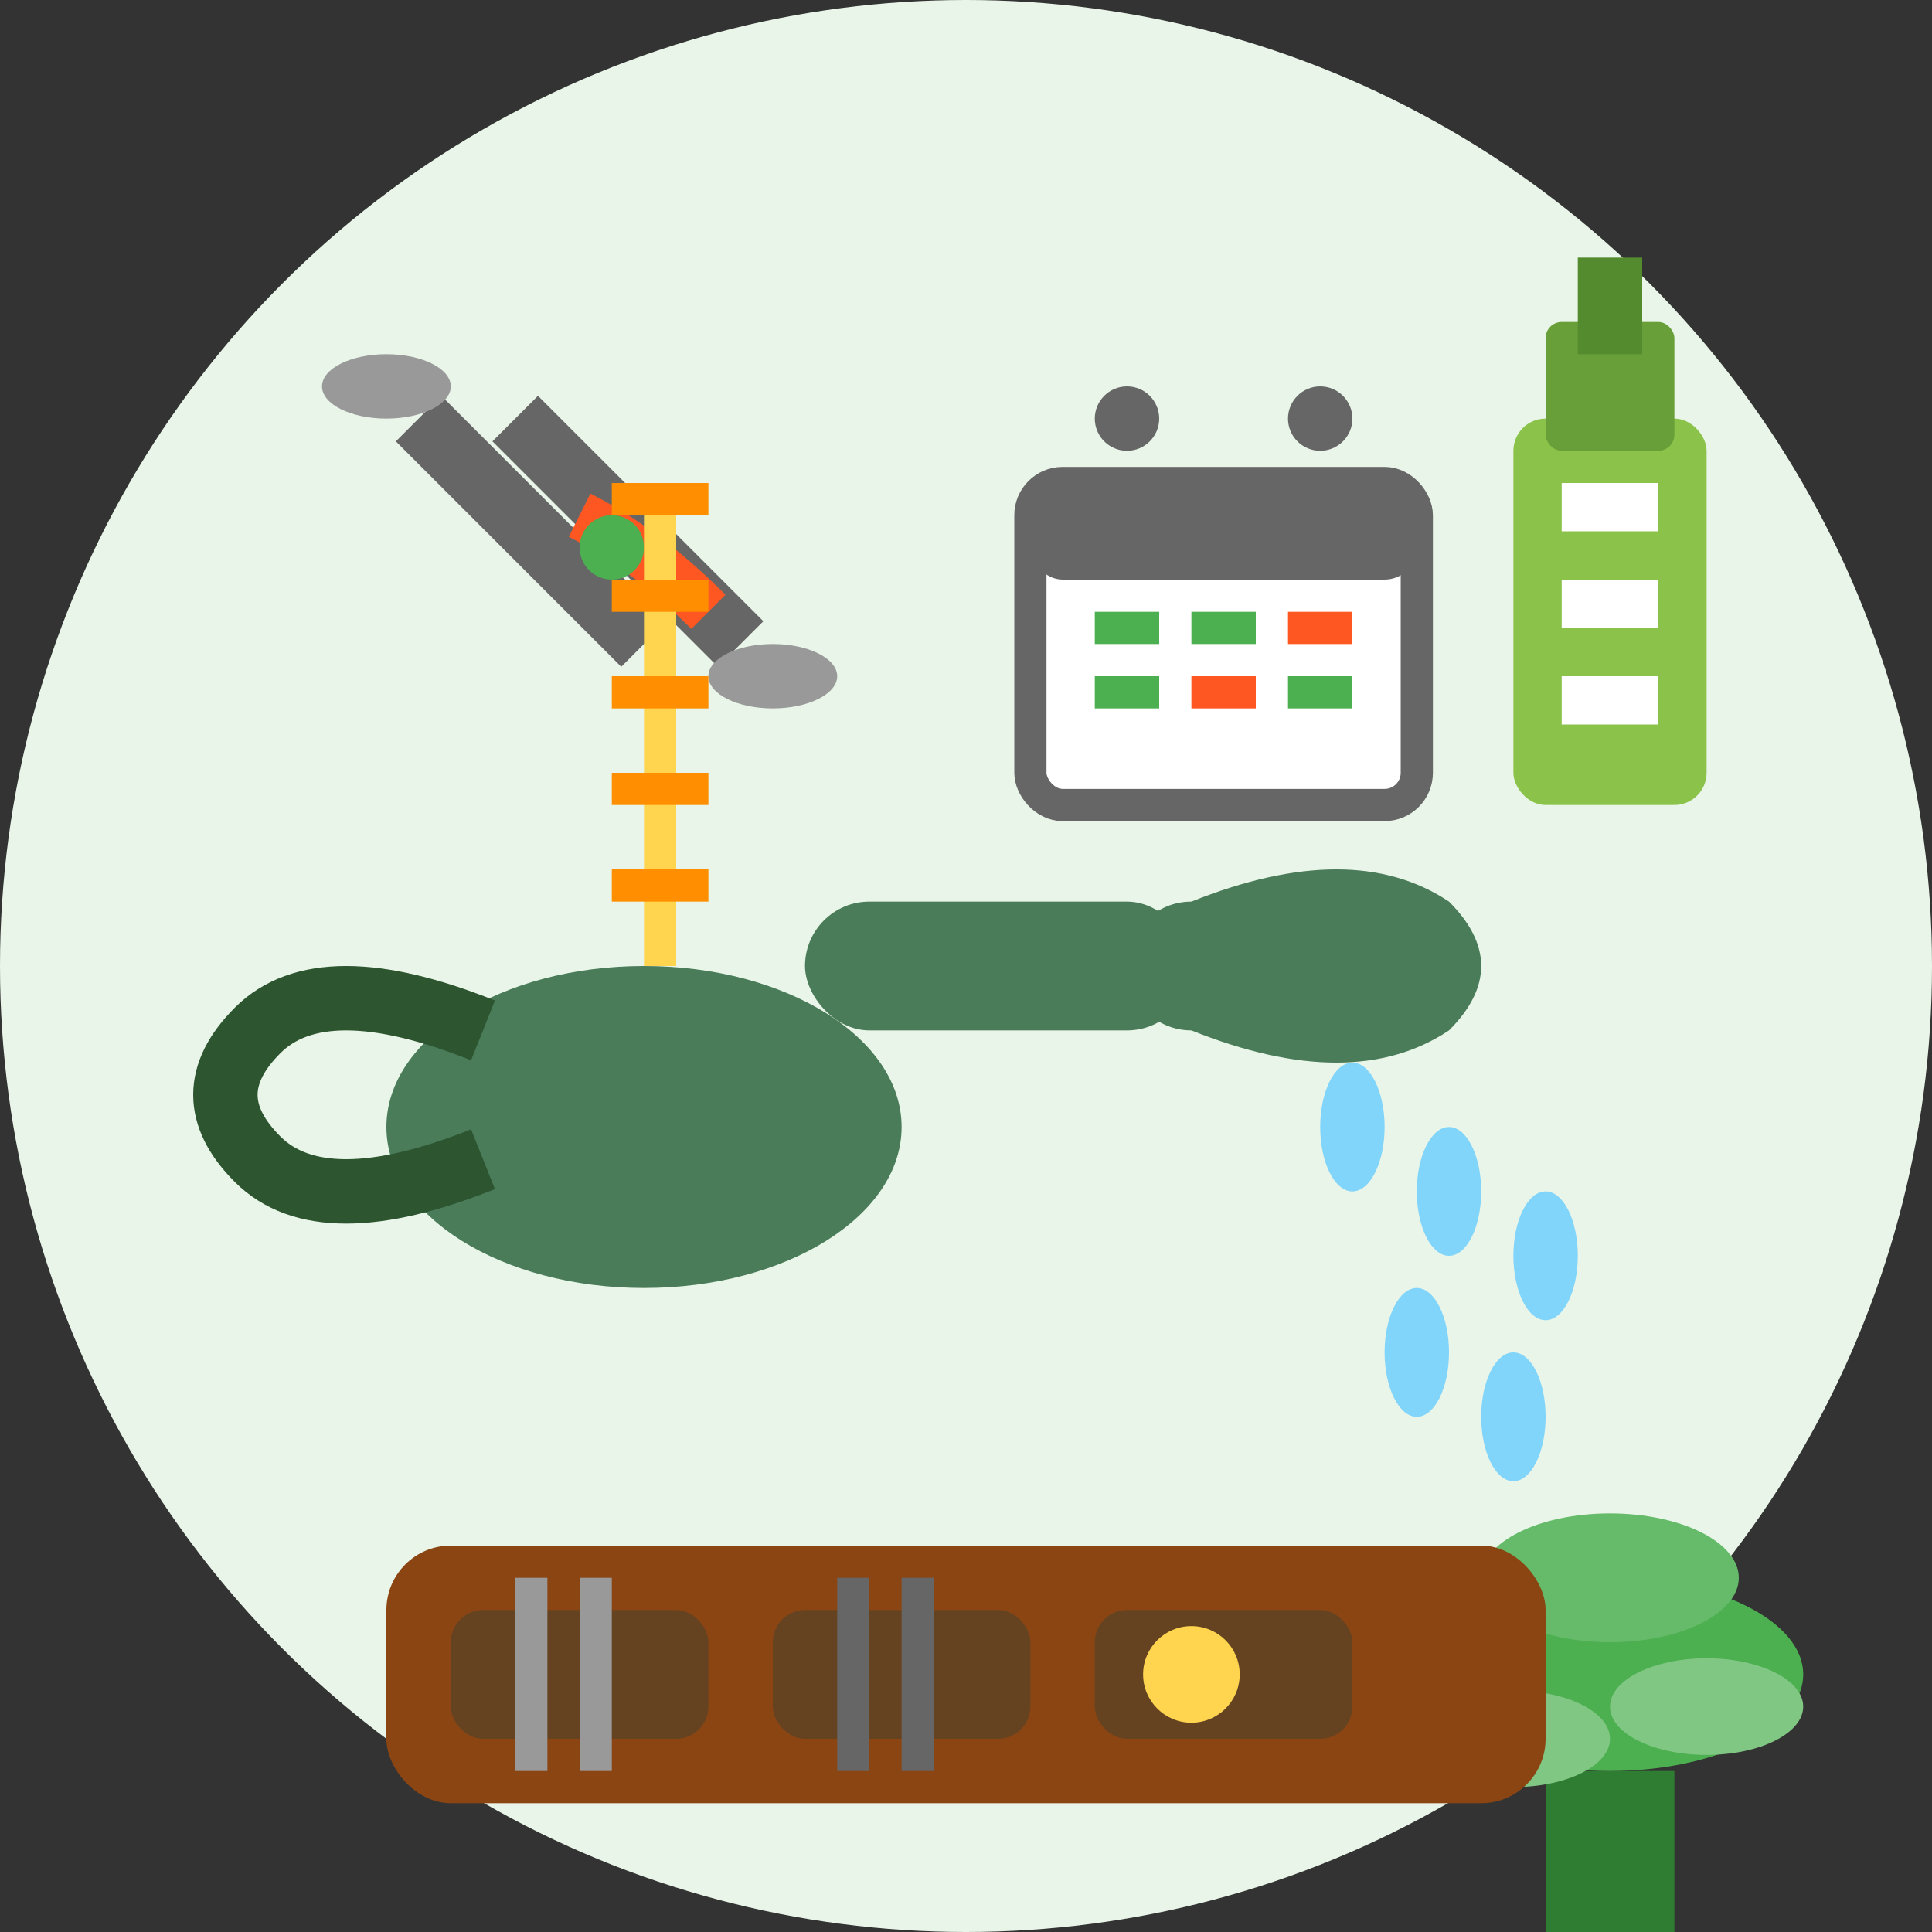 <svg width="60" height="60" viewBox="0 0 60 60" fill="none" xmlns="http://www.w3.org/2000/svg">
  <rect x="0" y="0" width="60" height="60" fill="#333333" stroke="none"/>
  <!-- Background circle -->
  <circle cx="30" cy="30" r="30" fill="#E8F5E8"/>
  
  <!-- Watering can -->
  <ellipse cx="20" cy="35" rx="8" ry="5" fill="#4a7c59"/>
  <rect x="25" y="28" width="12" height="4" fill="#4a7c59" rx="2"/>
  <circle cx="37" cy="30" r="2" fill="#4a7c59"/>
  <path d="M37 28 Q42 26 45 28 Q47 30 45 32 Q42 34 37 32" fill="#4a7c59"/>
  
  <!-- Handle -->
  <path d="M15 32 Q10 30 8 32 Q6 34 8 36 Q10 38 15 36" stroke="#2c5530" stroke-width="2" fill="none"/>
  
  <!-- Water droplets -->
  <ellipse cx="42" cy="35" rx="1" ry="2" fill="#81D4FA"/>
  <ellipse cx="45" cy="37" rx="1" ry="2" fill="#81D4FA"/>
  <ellipse cx="48" cy="39" rx="1" ry="2" fill="#81D4FA"/>
  <ellipse cx="44" cy="42" rx="1" ry="2" fill="#81D4FA"/>
  <ellipse cx="47" cy="44" rx="1" ry="2" fill="#81D4FA"/>
  
  <!-- Plant being watered -->
  <g transform="translate(40, 40)">
    <rect x="8" y="15" width="4" height="8" fill="#2E7D32"/>
    <ellipse cx="10" cy="12" rx="6" ry="3" fill="#4CAF50"/>
    <ellipse cx="10" cy="9" rx="4" ry="2" fill="#66BB6A"/>
    <ellipse cx="7" cy="14" rx="3" ry="1.5" fill="#81C784"/>
    <ellipse cx="13" cy="13" rx="3" ry="1.5" fill="#81C784"/>
  </g>
  
  <!-- Pruning shears -->
  <g transform="translate(8, 8)">
    <path d="M5 5 L12 12" stroke="#666" stroke-width="2"/>
    <path d="M8 5 L15 12" stroke="#666" stroke-width="2"/>
    <ellipse cx="4" cy="4" rx="2" ry="1" fill="#999"/>
    <ellipse cx="16" cy="13" rx="2" ry="1" fill="#999"/>
    <path d="M10 8 Q12 9 14 11" stroke="#FF5722" stroke-width="1.5" fill="none"/>
    <circle cx="11" cy="9" r="1" fill="#4CAF50"/>
    <circle cx="13" cy="10.5" r="0.5" fill="#4CAF50"/>
  </g>
  
  <!-- Fertilizer bottle -->
  <g transform="translate(45, 8)">
    <rect x="2" y="5" width="6" height="12" fill="#8BC34A" rx="1"/>
    <rect x="3" y="2" width="4" height="4" fill="#689F38" rx="0.5"/>
    <rect x="4" y="0" width="2" height="3" fill="#558B2F"/>
    <rect x="3.5" y="7" width="3" height="1.5" fill="#FFF"/>
    <rect x="3.5" y="10" width="3" height="1.5" fill="#FFF"/>
    <rect x="3.5" y="13" width="3" height="1.5" fill="#FFF"/>
  </g>
  
  <!-- Tool belt/container -->
  <rect x="12" y="48" width="36" height="8" fill="#8B4513" rx="2"/>
  <rect x="14" y="50" width="8" height="4" fill="#654321" rx="1"/>
  <rect x="24" y="50" width="8" height="4" fill="#654321" rx="1"/>
  <rect x="34" y="50" width="8" height="4" fill="#654321" rx="1"/>
  
  <!-- Small tools in belt -->
  <rect x="16" y="49" width="1" height="6" fill="#999"/>
  <rect x="18" y="49" width="1" height="6" fill="#999"/>
  <rect x="26" y="49" width="1" height="6" fill="#666"/>
  <rect x="28" y="49" width="1" height="6" fill="#666"/>
  <circle cx="37" cy="52" r="1.5" fill="#FFD54F"/>
  
  <!-- Measuring tools -->
  <rect x="20" y="15" width="1" height="15" fill="#FFD54F"/>
  <rect x="19" y="15" width="3" height="1" fill="#FF8F00"/>
  <rect x="19" y="18" width="3" height="1" fill="#FF8F00"/>
  <rect x="19" y="21" width="3" height="1" fill="#FF8F00"/>
  <rect x="19" y="24" width="3" height="1" fill="#FF8F00"/>
  <rect x="19" y="27" width="3" height="1" fill="#FF8F00"/>
  
  <!-- Calendar/schedule icon -->
  <rect x="32" y="15" width="12" height="10" fill="#FFF" stroke="#666" stroke-width="1" rx="1"/>
  <rect x="32" y="15" width="12" height="3" fill="#666" rx="1"/>
  <circle cx="35" cy="13" r="1" fill="#666"/>
  <circle cx="41" cy="13" r="1" fill="#666"/>
  <rect x="34" y="19" width="2" height="1" fill="#4CAF50"/>
  <rect x="37" y="19" width="2" height="1" fill="#4CAF50"/>
  <rect x="40" y="19" width="2" height="1" fill="#FF5722"/>
  <rect x="34" y="21" width="2" height="1" fill="#4CAF50"/>
  <rect x="37" y="21" width="2" height="1" fill="#FF5722"/>
  <rect x="40" y="21" width="2" height="1" fill="#4CAF50"/>
</svg>
